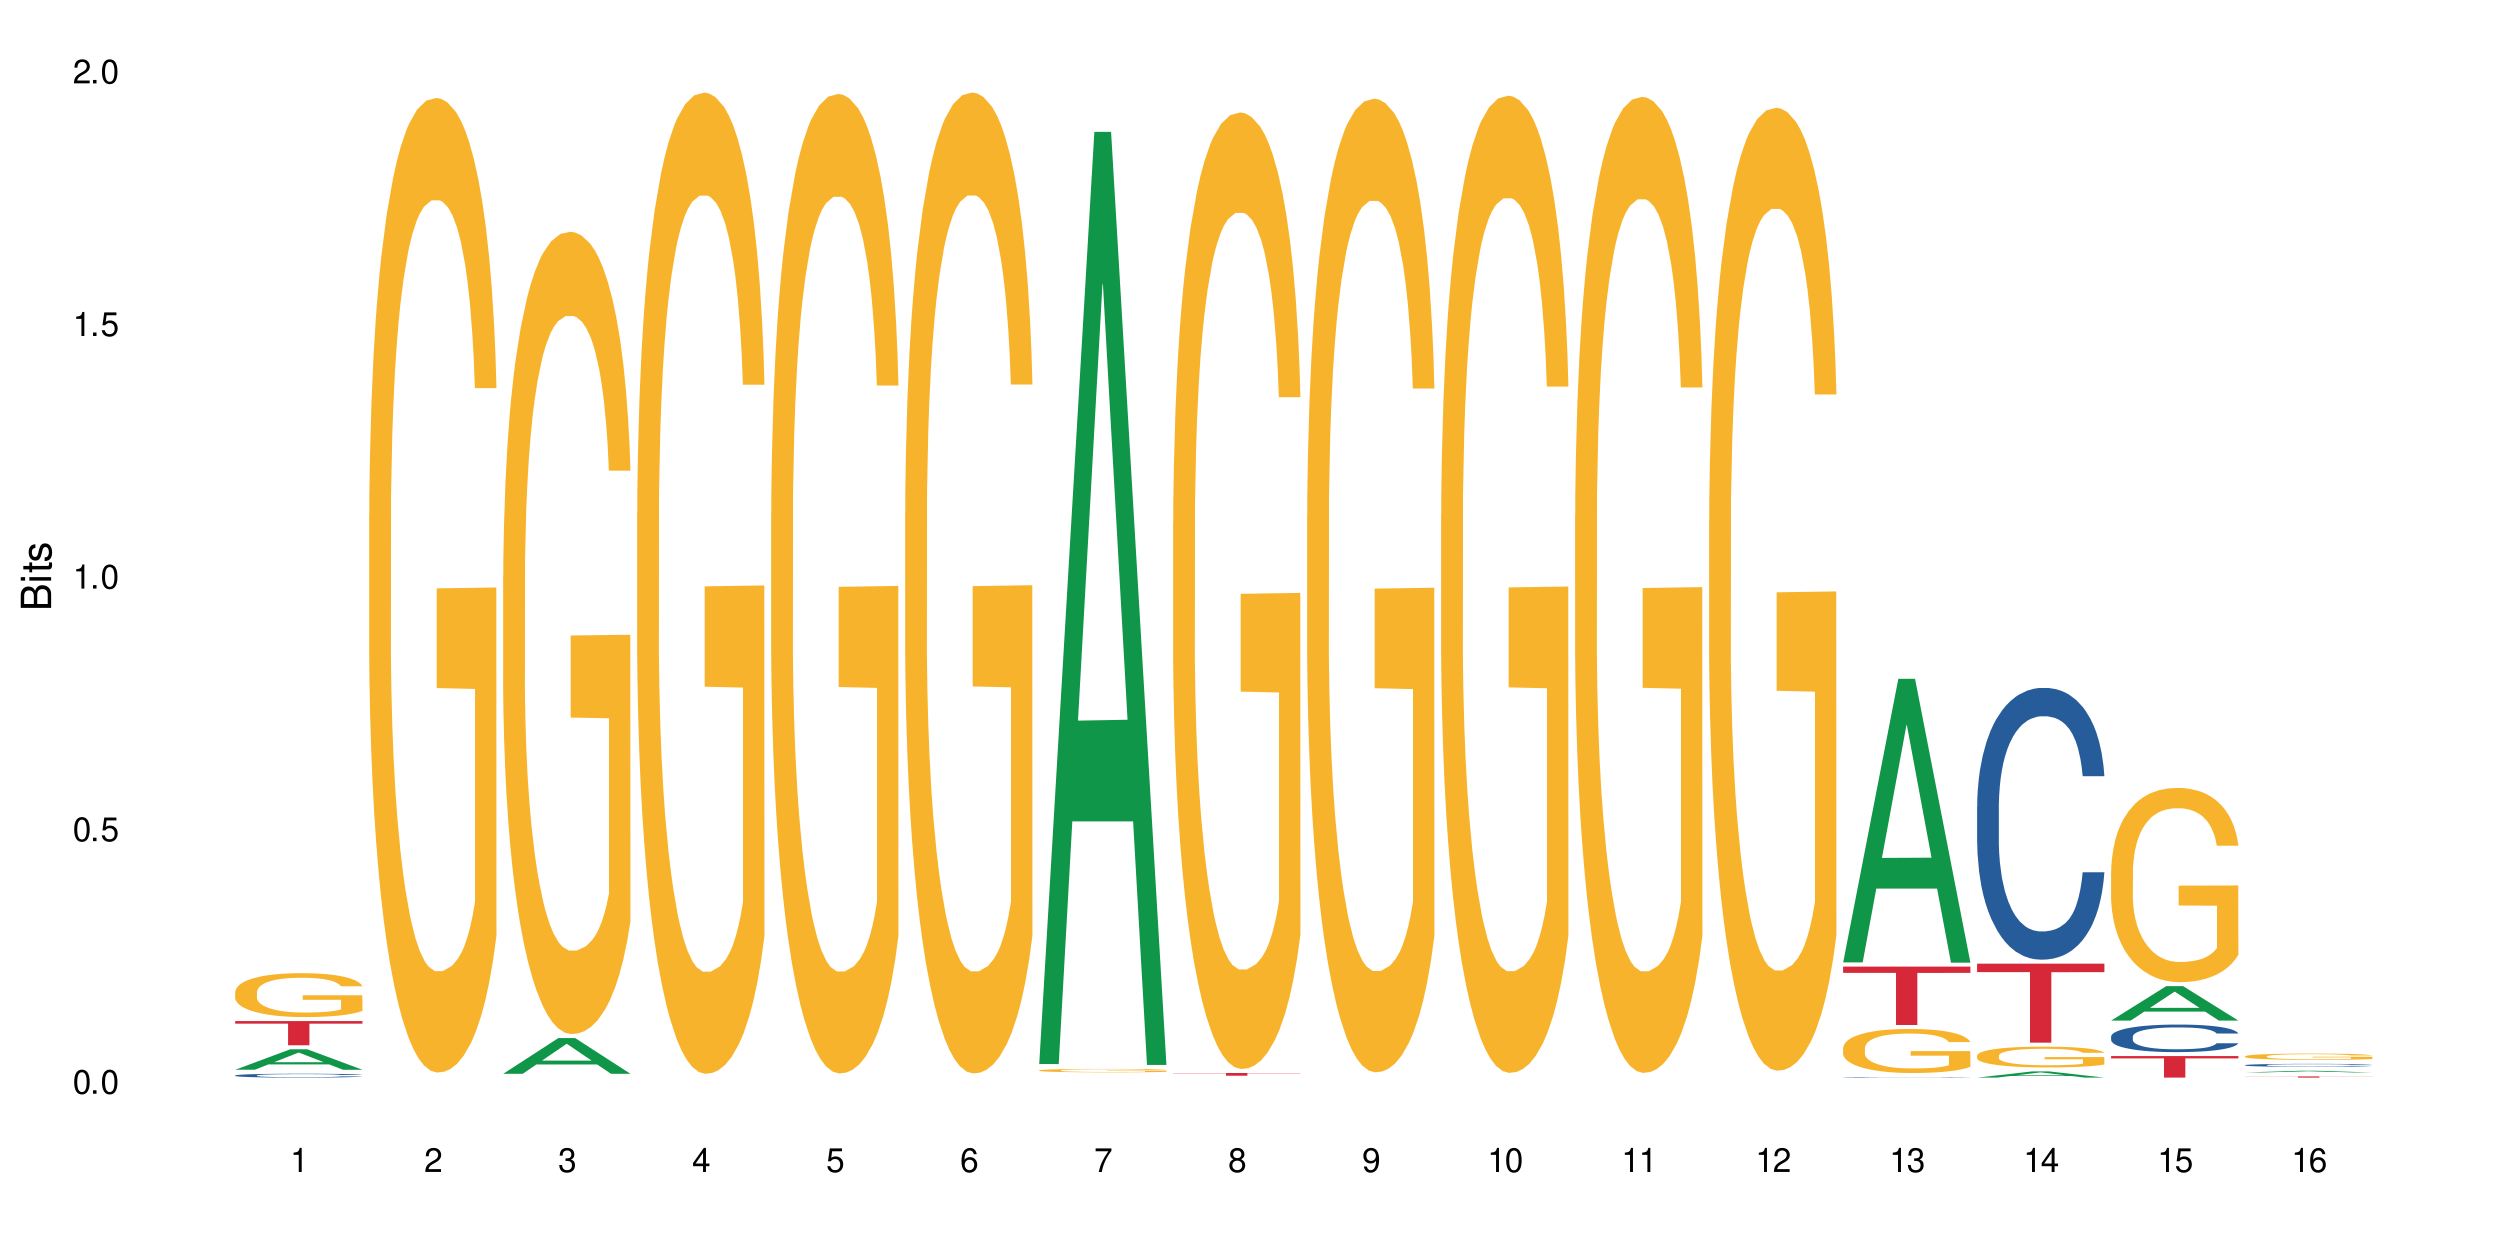 <?xml version="1.0" encoding="UTF-8"?>
<svg xmlns="http://www.w3.org/2000/svg" xmlns:xlink="http://www.w3.org/1999/xlink" width="720" height="360" viewBox="0 0 720 360">
<defs>
<g>
<g id="glyph-0-0">
</g>
<g id="glyph-0-1">
<path d="M 2.641 -6.938 C 2 -6.938 1.422 -6.656 1.078 -6.172 C 0.641 -5.562 0.406 -4.641 0.406 -3.359 C 0.406 -1.016 1.188 0.219 2.641 0.219 C 4.078 0.219 4.859 -1.016 4.859 -3.297 C 4.859 -4.641 4.656 -5.547 4.203 -6.172 C 3.844 -6.656 3.281 -6.938 2.641 -6.938 Z M 2.641 -6.188 C 3.547 -6.188 4 -5.25 4 -3.375 C 4 -1.406 3.562 -0.484 2.625 -0.484 C 1.734 -0.484 1.281 -1.438 1.281 -3.344 C 1.281 -5.25 1.734 -6.188 2.641 -6.188 Z M 2.641 -6.188 "/>
</g>
<g id="glyph-0-2">
<path d="M 1.828 -1 L 0.828 -1 L 0.828 0 L 1.828 0 Z M 1.828 -1 "/>
</g>
<g id="glyph-0-3">
<path d="M 4.562 -6.797 L 1.062 -6.797 L 0.547 -3.094 L 1.328 -3.094 C 1.719 -3.562 2.047 -3.734 2.578 -3.734 C 3.484 -3.734 4.062 -3.109 4.062 -2.094 C 4.062 -1.125 3.484 -0.531 2.578 -0.531 C 1.828 -0.531 1.375 -0.906 1.188 -1.672 L 0.328 -1.672 C 0.453 -1.109 0.547 -0.844 0.75 -0.594 C 1.125 -0.078 1.828 0.219 2.594 0.219 C 3.969 0.219 4.922 -0.781 4.922 -2.219 C 4.922 -3.562 4.031 -4.484 2.719 -4.484 C 2.25 -4.484 1.859 -4.359 1.469 -4.062 L 1.734 -5.969 L 4.562 -5.969 Z M 4.562 -6.797 "/>
</g>
<g id="glyph-0-4">
<path d="M 2.484 -4.938 L 2.484 0 L 3.328 0 L 3.328 -6.938 L 2.766 -6.938 C 2.469 -5.875 2.281 -5.734 0.984 -5.562 L 0.984 -4.938 Z M 2.484 -4.938 "/>
</g>
<g id="glyph-0-5">
<path d="M 4.859 -0.828 L 1.281 -0.828 C 1.359 -1.406 1.672 -1.781 2.5 -2.281 L 3.469 -2.828 C 4.406 -3.344 4.906 -4.062 4.906 -4.906 C 4.906 -5.484 4.672 -6.031 4.266 -6.406 C 3.859 -6.766 3.375 -6.938 2.719 -6.938 C 1.859 -6.938 1.219 -6.625 0.844 -6.031 C 0.609 -5.672 0.5 -5.234 0.484 -4.531 L 1.328 -4.531 C 1.359 -5.016 1.406 -5.281 1.531 -5.516 C 1.75 -5.938 2.188 -6.203 2.703 -6.203 C 3.469 -6.203 4.031 -5.641 4.031 -4.891 C 4.031 -4.344 3.719 -3.859 3.125 -3.516 L 2.234 -3 C 0.812 -2.172 0.406 -1.531 0.328 -0.016 L 4.859 -0.016 Z M 4.859 -0.828 "/>
</g>
<g id="glyph-0-6">
<path d="M 2.125 -3.188 L 2.578 -3.188 C 3.5 -3.188 3.984 -2.766 3.984 -1.922 C 3.984 -1.062 3.469 -0.531 2.594 -0.531 C 1.656 -0.531 1.203 -1 1.156 -2.016 L 0.312 -2.016 C 0.344 -1.453 0.438 -1.094 0.609 -0.781 C 0.953 -0.109 1.625 0.219 2.547 0.219 C 3.953 0.219 4.859 -0.625 4.859 -1.938 C 4.859 -2.828 4.516 -3.297 3.703 -3.594 C 4.344 -3.844 4.656 -4.328 4.656 -5.031 C 4.656 -6.219 3.875 -6.938 2.578 -6.938 C 1.203 -6.938 0.484 -6.172 0.453 -4.703 L 1.297 -4.703 C 1.312 -5.125 1.344 -5.359 1.453 -5.578 C 1.641 -5.969 2.062 -6.203 2.594 -6.203 C 3.344 -6.203 3.797 -5.75 3.797 -5 C 3.797 -4.516 3.609 -4.219 3.25 -4.047 C 3.016 -3.953 2.703 -3.922 2.125 -3.906 Z M 2.125 -3.188 "/>
</g>
<g id="glyph-0-7">
<path d="M 3.141 -1.672 L 3.141 0 L 3.984 0 L 3.984 -1.672 L 4.984 -1.672 L 4.984 -2.438 L 3.984 -2.438 L 3.984 -6.938 L 3.359 -6.938 L 0.266 -2.578 L 0.266 -1.672 Z M 3.141 -2.438 L 1 -2.438 L 3.141 -5.5 Z M 3.141 -2.438 "/>
</g>
<g id="glyph-0-8">
<path d="M 4.781 -5.125 C 4.609 -6.266 3.891 -6.938 2.844 -6.938 C 2.094 -6.938 1.422 -6.578 1.031 -5.953 C 0.594 -5.266 0.406 -4.422 0.406 -3.172 C 0.406 -2 0.578 -1.25 0.984 -0.641 C 1.359 -0.078 1.953 0.219 2.703 0.219 C 3.984 0.219 4.922 -0.75 4.922 -2.094 C 4.922 -3.375 4.062 -4.281 2.844 -4.281 C 2.172 -4.281 1.641 -4.031 1.281 -3.516 C 1.281 -5.234 1.828 -6.188 2.797 -6.188 C 3.391 -6.188 3.797 -5.797 3.938 -5.125 Z M 2.734 -3.531 C 3.547 -3.531 4.062 -2.953 4.062 -2.031 C 4.062 -1.156 3.484 -0.531 2.703 -0.531 C 1.922 -0.531 1.328 -1.188 1.328 -2.078 C 1.328 -2.938 1.906 -3.531 2.734 -3.531 Z M 2.734 -3.531 "/>
</g>
<g id="glyph-0-9">
<path d="M 4.984 -6.797 L 0.438 -6.797 L 0.438 -5.969 L 4.109 -5.969 C 2.5 -3.656 1.828 -2.234 1.328 0 L 2.219 0 C 2.594 -2.172 3.453 -4.047 4.984 -6.094 Z M 4.984 -6.797 "/>
</g>
<g id="glyph-0-10">
<path d="M 3.75 -3.656 C 4.469 -4.094 4.688 -4.438 4.688 -5.078 C 4.688 -6.172 3.844 -6.938 2.641 -6.938 C 1.438 -6.938 0.594 -6.172 0.594 -5.094 C 0.594 -4.438 0.812 -4.094 1.516 -3.656 C 0.734 -3.266 0.359 -2.703 0.359 -1.922 C 0.359 -0.656 1.281 0.219 2.641 0.219 C 3.984 0.219 4.922 -0.656 4.922 -1.922 C 4.922 -2.703 4.531 -3.266 3.75 -3.656 Z M 2.641 -6.188 C 3.359 -6.188 3.812 -5.75 3.812 -5.062 C 3.812 -4.406 3.344 -3.984 2.641 -3.984 C 1.922 -3.984 1.453 -4.406 1.453 -5.078 C 1.453 -5.75 1.922 -6.188 2.641 -6.188 Z M 2.641 -3.266 C 3.484 -3.266 4.062 -2.719 4.062 -1.906 C 4.062 -1.078 3.484 -0.531 2.625 -0.531 C 1.797 -0.531 1.219 -1.094 1.219 -1.906 C 1.219 -2.719 1.781 -3.266 2.641 -3.266 Z M 2.641 -3.266 "/>
</g>
<g id="glyph-0-11">
<path d="M 0.516 -1.578 C 0.672 -0.453 1.406 0.219 2.438 0.219 C 3.188 0.219 3.859 -0.141 4.266 -0.766 C 4.688 -1.453 4.891 -2.297 4.891 -3.547 C 4.891 -4.719 4.703 -5.453 4.312 -6.078 C 3.938 -6.641 3.344 -6.938 2.594 -6.938 C 1.297 -6.938 0.359 -5.969 0.359 -4.625 C 0.359 -3.344 1.234 -2.453 2.453 -2.453 C 3.094 -2.453 3.578 -2.672 4.016 -3.203 C 4 -1.484 3.469 -0.531 2.5 -0.531 C 1.906 -0.531 1.484 -0.906 1.359 -1.578 Z M 2.578 -6.203 C 3.375 -6.203 3.969 -5.531 3.969 -4.641 C 3.969 -3.797 3.391 -3.188 2.547 -3.188 C 1.734 -3.188 1.234 -3.766 1.234 -4.688 C 1.234 -5.562 1.797 -6.203 2.578 -6.203 Z M 2.578 -6.203 "/>
</g>
<g id="glyph-1-0">
</g>
<g id="glyph-1-1">
<path d="M 0 -0.953 L 0 -4.891 C 0 -5.719 -0.234 -6.344 -0.734 -6.797 C -1.188 -7.234 -1.812 -7.469 -2.5 -7.469 C -3.547 -7.469 -4.188 -7 -4.625 -5.875 C -4.984 -6.688 -5.625 -7.094 -6.531 -7.094 C -7.172 -7.094 -7.734 -6.859 -8.141 -6.391 C -8.562 -5.922 -8.75 -5.344 -8.75 -4.5 L -8.75 -0.953 Z M -4.984 -2.062 L -7.766 -2.062 L -7.766 -4.219 C -7.766 -4.844 -7.688 -5.203 -7.453 -5.5 C -7.219 -5.812 -6.859 -5.969 -6.375 -5.969 C -5.891 -5.969 -5.531 -5.812 -5.297 -5.5 C -5.062 -5.203 -4.984 -4.844 -4.984 -4.219 Z M -0.984 -2.062 L -4 -2.062 L -4 -4.781 C -4 -5.766 -3.438 -6.359 -2.484 -6.359 C -1.547 -6.359 -0.984 -5.766 -0.984 -4.781 Z M -0.984 -2.062 "/>
</g>
<g id="glyph-1-2">
<path d="M -6.281 -1.797 L -6.281 -0.797 L 0 -0.797 L 0 -1.797 Z M -8.75 -1.797 L -8.75 -0.797 L -7.484 -0.797 L -7.484 -1.797 Z M -8.75 -1.797 "/>
</g>
<g id="glyph-1-3">
<path d="M -6.281 -3.047 L -6.281 -2.016 L -8.016 -2.016 L -8.016 -1.016 L -6.281 -1.016 L -6.281 -0.172 L -5.469 -0.172 L -5.469 -1.016 L -0.719 -1.016 C -0.078 -1.016 0.281 -1.453 0.281 -2.234 C 0.281 -2.5 0.25 -2.719 0.188 -3.047 L -0.641 -3.047 C -0.609 -2.906 -0.594 -2.766 -0.594 -2.562 C -0.594 -2.141 -0.719 -2.016 -1.156 -2.016 L -5.469 -2.016 L -5.469 -3.047 Z M -6.281 -3.047 "/>
</g>
<g id="glyph-1-4">
<path d="M -4.531 -5.25 C -5.766 -5.25 -6.469 -4.422 -6.469 -2.969 C -6.469 -1.516 -5.719 -0.562 -4.547 -0.562 C -3.562 -0.562 -3.094 -1.062 -2.734 -2.562 L -2.516 -3.484 C -2.344 -4.188 -2.094 -4.469 -1.641 -4.469 C -1.047 -4.469 -0.641 -3.875 -0.641 -3 C -0.641 -2.453 -0.797 -2 -1.062 -1.75 C -1.25 -1.594 -1.422 -1.531 -1.875 -1.469 L -1.875 -0.406 C -0.422 -0.453 0.281 -1.266 0.281 -2.922 C 0.281 -4.5 -0.5 -5.516 -1.719 -5.516 C -2.656 -5.516 -3.172 -4.984 -3.469 -3.734 L -3.703 -2.766 C -3.891 -1.953 -4.156 -1.609 -4.594 -1.609 C -5.188 -1.609 -5.547 -2.125 -5.547 -2.938 C -5.547 -3.75 -5.203 -4.172 -4.531 -4.203 Z M -4.531 -5.25 "/>
</g>
</g>
</defs>
<rect x="-72" y="-36" width="864" height="432" fill="rgb(100%, 100%, 100%)" fill-opacity="1"/>
<path fill-rule="nonzero" fill="rgb(6.275%, 58.824%, 28.235%)" fill-opacity="1" d="M 67.73 308.09 L 67.77 308.082 L 83.633 302.18 L 88.449 302.18 L 104.391 308.094 L 98.789 308.094 L 94.797 306.551 L 77.289 306.551 L 73.371 308.09 L 67.73 308.09 L 78.973 305.914 L 93.191 305.906 L 86.102 303.148 L 86.023 303.141 L 85.945 303.16 L 78.934 305.906 L 78.973 305.914 Z M 67.73 308.09 "/>
<path fill-rule="nonzero" fill="rgb(14.51%, 36.078%, 60%)" fill-opacity="1" d="M 67.73 309.723 L 67.777 309.723 L 67.777 309.695 L 67.91 309.656 L 68.223 309.609 L 68.535 309.574 L 69.34 309.516 L 70.457 309.457 L 71.621 309.41 L 72.469 309.383 L 73.23 309.363 L 74.973 309.324 L 76.09 309.305 L 77.297 309.289 L 78.773 309.27 L 79.848 309.262 L 82.262 309.246 L 84.051 309.238 L 85.434 309.234 L 88.43 309.234 L 90.219 309.238 L 91.516 309.242 L 92.945 309.25 L 94.152 309.262 L 96.254 309.285 L 98.133 309.312 L 98.98 309.328 L 100.324 309.359 L 101.352 309.391 L 102.066 309.418 L 102.871 309.457 L 103.586 309.504 L 104.125 309.555 L 104.391 309.598 L 98.133 309.598 L 97.82 309.559 L 97.461 309.527 L 96.793 309.484 L 96.121 309.453 L 95.184 309.426 L 94.332 309.406 L 93.172 309.387 L 92.141 309.371 L 91.07 309.363 L 90.039 309.359 L 88.074 309.352 L 84.945 309.352 L 83.199 309.363 L 82.262 309.367 L 80.918 309.383 L 79.98 309.398 L 78.863 309.418 L 78.102 309.434 L 77.164 309.461 L 76.492 309.484 L 75.734 309.52 L 75.285 309.543 L 74.883 309.574 L 74.527 309.605 L 74.258 309.645 L 74.078 309.68 L 73.988 309.719 L 73.988 309.875 L 74.078 309.914 L 74.305 309.957 L 74.883 310.02 L 75.734 310.074 L 76.719 310.117 L 77.656 310.148 L 78.191 310.16 L 78.906 310.18 L 80.027 310.199 L 81.637 310.219 L 82.574 310.227 L 84.004 310.234 L 85.48 310.238 L 87.449 310.238 L 89.191 310.234 L 90.352 310.23 L 91.559 310.223 L 93.215 310.203 L 94.242 310.188 L 95.137 310.168 L 95.809 310.148 L 96.254 310.133 L 96.926 310.102 L 97.461 310.066 L 97.863 310.031 L 98.133 309.996 L 104.391 309.996 L 104.125 310.035 L 103.723 310.078 L 103.32 310.105 L 102.691 310.141 L 101.977 310.176 L 100.949 310.211 L 100.102 310.234 L 98.98 310.258 L 97.953 310.277 L 96.836 310.297 L 95.184 310.316 L 94.109 310.328 L 92.945 310.336 L 91.559 310.344 L 89.816 310.352 L 87.938 310.355 L 84.316 310.355 L 82.934 310.352 L 81.098 310.34 L 78.82 310.324 L 77.164 310.305 L 75.867 310.285 L 74.75 310.262 L 73.5 310.234 L 71.891 310.191 L 70.906 310.156 L 70.234 310.129 L 69.473 310.086 L 68.938 310.051 L 68.312 309.992 L 67.863 309.922 L 67.73 309.863 Z M 67.73 309.723 "/>
<path fill-rule="nonzero" fill="rgb(96.863%, 70.196%, 16.863%)" fill-opacity="1" d="M 67.73 285.695 L 67.777 285.684 L 67.777 285.453 L 67.953 284.934 L 68.402 284.219 L 68.984 283.629 L 69.609 283.168 L 70.012 282.926 L 70.684 282.582 L 71.262 282.328 L 72.738 281.809 L 74.617 281.324 L 75.645 281.113 L 76.809 280.918 L 78.461 280.699 L 79.223 280.617 L 81.547 280.434 L 84.184 280.316 L 87.09 280.285 L 88.43 280.297 L 90.266 280.34 L 92.77 280.469 L 94.199 280.582 L 95.316 280.699 L 96.477 280.848 L 97.91 281.078 L 99.25 281.355 L 100.324 281.633 L 101.395 281.98 L 102.289 282.348 L 103.051 282.754 L 103.723 283.238 L 104.125 283.641 L 104.391 284.047 L 98.176 284.047 L 97.82 283.641 L 97.418 283.332 L 96.746 282.949 L 96.074 282.672 L 95.406 282.453 L 94.152 282.152 L 93.082 281.969 L 91.738 281.809 L 90.441 281.703 L 88.969 281.633 L 88.074 281.609 L 85.703 281.609 L 83.559 281.691 L 82.305 281.785 L 81.41 281.875 L 80.16 282.051 L 79.398 282.188 L 78.953 282.281 L 77.613 282.637 L 76.719 282.961 L 76.227 283.18 L 75.602 283.527 L 75.152 283.84 L 74.66 284.301 L 74.391 284.645 L 74.035 285.43 L 73.988 287.508 L 74.125 287.945 L 74.391 288.418 L 74.75 288.836 L 75.285 289.273 L 75.824 289.609 L 76.762 290.059 L 77.566 290.359 L 78.191 290.555 L 79.398 290.867 L 79.891 290.969 L 81.055 291.18 L 82.262 291.34 L 83.738 291.477 L 84.855 291.547 L 86.641 291.605 L 88.922 291.605 L 91.605 291.535 L 93.305 291.441 L 94.465 291.352 L 95.227 291.27 L 96.164 291.145 L 96.836 291.027 L 97.461 290.902 L 98.223 290.703 L 98.223 287.945 L 87.18 287.934 L 87.18 286.641 L 104.348 286.633 L 104.391 291.145 L 103.453 291.453 L 102.289 291.754 L 101.172 291.984 L 100.012 292.184 L 98.355 292.402 L 97.016 292.539 L 94.957 292.703 L 93.082 292.805 L 91.113 292.875 L 89.371 292.91 L 87.312 292.922 L 85.48 292.898 L 83.512 292.828 L 81.949 292.734 L 80.516 292.621 L 79.086 292.469 L 77.297 292.227 L 76.137 292.031 L 74.93 291.789 L 73.723 291.5 L 72.648 291.188 L 71.934 290.945 L 71.219 290.672 L 70.457 290.324 L 69.742 289.93 L 69.207 289.574 L 68.715 289.168 L 68.355 288.789 L 68 288.27 L 67.82 287.855 L 67.73 287.496 Z M 67.73 285.695 "/>
<path fill-rule="nonzero" fill="rgb(83.922%, 15.686%, 22.353%)" fill-opacity="1" d="M 67.73 294.059 L 104.391 294.059 L 104.391 294.809 L 89.113 294.812 L 89.113 301.043 L 82.965 301.043 L 82.965 294.82 L 82.875 294.809 L 67.73 294.809 Z M 67.73 294.059 "/>
<path fill-rule="nonzero" fill="rgb(96.863%, 70.196%, 16.863%)" fill-opacity="1" d="M 106.32 148.434 L 106.367 148.176 L 106.367 143.047 L 106.543 131.512 L 106.992 115.621 L 107.574 102.547 L 108.199 92.293 L 108.602 86.91 L 109.273 79.219 L 109.852 73.578 L 111.328 62.043 L 113.207 51.277 L 114.234 46.664 L 115.398 42.305 L 117.051 37.434 L 117.812 35.641 L 120.137 31.539 L 122.773 28.977 L 125.68 28.207 L 127.02 28.465 L 128.855 29.488 L 131.359 32.309 L 132.789 34.871 L 133.906 37.434 L 135.07 40.766 L 136.5 45.895 L 137.84 52.047 L 138.914 58.199 L 139.988 65.891 L 140.879 74.094 L 141.641 83.062 L 142.312 93.832 L 142.715 102.801 L 142.98 111.773 L 136.77 111.773 L 136.41 102.801 L 136.008 95.883 L 135.336 87.422 L 134.668 81.27 L 133.996 76.398 L 132.742 69.734 L 131.672 65.633 L 130.328 62.043 L 129.031 59.738 L 127.559 58.199 L 126.664 57.688 L 124.293 57.688 L 122.148 59.48 L 120.895 61.531 L 120.004 63.582 L 118.75 67.426 L 117.988 70.504 L 117.543 72.555 L 116.203 80.5 L 115.309 87.68 L 114.816 92.551 L 114.191 100.238 L 113.742 107.16 L 113.25 117.414 L 112.984 125.105 L 112.625 142.535 L 112.582 188.68 L 112.715 198.418 L 112.984 208.93 L 113.34 218.156 L 113.879 227.898 L 114.414 235.332 L 115.352 245.328 L 116.156 251.996 L 116.781 256.352 L 117.988 263.273 L 118.48 265.582 L 119.645 270.195 L 120.852 273.785 L 122.328 276.859 L 123.445 278.398 L 125.234 279.68 L 127.512 279.68 L 130.195 278.141 L 131.895 276.09 L 133.059 274.039 L 133.816 272.246 L 134.754 269.426 L 135.426 266.863 L 136.051 264.043 L 136.812 259.684 L 136.812 198.418 L 125.77 198.164 L 125.77 169.453 L 142.938 169.195 L 142.98 269.426 L 142.043 276.348 L 140.879 283.012 L 139.762 288.141 L 138.602 292.496 L 136.945 297.367 L 135.605 300.445 L 133.547 304.031 L 131.672 306.34 L 129.703 307.879 L 127.961 308.648 L 125.902 308.902 L 124.07 308.391 L 122.102 306.852 L 120.539 304.801 L 119.109 302.238 L 117.676 298.906 L 115.891 293.523 L 114.727 289.164 L 113.52 283.781 L 112.312 277.371 L 111.238 270.453 L 110.523 265.066 L 109.809 258.918 L 109.047 251.227 L 108.332 242.512 L 107.797 234.562 L 107.305 225.59 L 106.945 217.133 L 106.59 205.598 L 106.41 196.367 L 106.32 188.422 Z M 106.32 148.434 "/>
<path fill-rule="nonzero" fill="rgb(6.275%, 58.824%, 28.235%)" fill-opacity="1" d="M 144.91 309.25 L 144.949 309.242 L 160.812 298.957 L 165.633 298.957 L 181.574 309.262 L 175.973 309.262 L 171.977 306.57 L 154.469 306.57 L 150.551 309.25 L 144.91 309.25 L 156.152 305.457 L 170.371 305.449 L 163.281 300.641 L 163.203 300.633 L 163.125 300.66 L 156.113 305.449 L 156.152 305.457 Z M 144.91 309.25 "/>
<path fill-rule="nonzero" fill="rgb(96.863%, 70.196%, 16.863%)" fill-opacity="1" d="M 144.91 165.719 L 144.957 165.508 L 144.957 161.289 L 145.137 151.793 L 145.582 138.711 L 146.164 127.949 L 146.789 119.508 L 147.191 115.074 L 147.863 108.746 L 148.445 104.102 L 149.918 94.605 L 151.797 85.742 L 152.824 81.945 L 153.988 78.359 L 155.641 74.348 L 156.402 72.871 L 158.727 69.496 L 161.363 67.383 L 164.27 66.75 L 165.613 66.961 L 167.445 67.809 L 169.949 70.129 L 171.379 72.238 L 172.496 74.348 L 173.66 77.09 L 175.09 81.312 L 176.43 86.375 L 177.504 91.441 L 178.578 97.773 L 179.473 104.523 L 180.23 111.91 L 180.902 120.773 L 181.305 128.16 L 181.574 135.543 L 175.359 135.543 L 175 128.16 L 174.598 122.461 L 173.926 115.496 L 173.258 110.434 L 172.586 106.422 L 171.336 100.938 L 170.262 97.562 L 168.922 94.605 L 167.625 92.707 L 166.148 91.441 L 165.254 91.02 L 162.883 91.02 L 160.738 92.496 L 159.488 94.184 L 158.594 95.871 L 157.34 99.039 L 156.582 101.57 L 156.133 103.258 L 154.793 109.801 L 153.898 115.707 L 153.406 119.719 L 152.781 126.047 L 152.332 131.746 L 151.84 140.188 L 151.574 146.516 L 151.215 160.867 L 151.172 198.852 L 151.305 206.867 L 151.574 215.52 L 151.93 223.117 L 152.469 231.137 L 153.004 237.258 L 153.941 245.484 L 154.746 250.973 L 155.375 254.559 L 156.582 260.258 L 157.07 262.156 L 158.234 265.953 L 159.441 268.91 L 160.918 271.441 L 162.035 272.707 L 163.824 273.762 L 166.102 273.762 L 168.785 272.496 L 170.484 270.809 L 171.648 269.121 L 172.406 267.645 L 173.348 265.32 L 174.016 263.211 L 174.645 260.891 L 175.402 257.305 L 175.402 206.867 L 164.359 206.656 L 164.359 183.023 L 181.527 182.812 L 181.574 265.32 L 180.633 271.02 L 179.473 276.504 L 178.352 280.727 L 177.191 284.312 L 175.535 288.324 L 174.195 290.855 L 172.141 293.809 L 170.262 295.707 L 168.293 296.977 L 166.551 297.609 L 164.492 297.82 L 162.66 297.398 L 160.695 296.129 L 159.129 294.441 L 157.699 292.332 L 156.266 289.59 L 154.48 285.156 L 153.316 281.57 L 152.109 277.141 L 150.902 271.863 L 149.828 266.164 L 149.113 261.734 L 148.398 256.668 L 147.641 250.34 L 146.922 243.164 L 146.387 236.621 L 145.895 229.238 L 145.539 222.273 L 145.18 212.777 L 145 205.18 L 144.91 198.641 Z M 144.91 165.719 "/>
<path fill-rule="nonzero" fill="rgb(96.863%, 70.196%, 16.863%)" fill-opacity="1" d="M 183.5 147.703 L 183.547 147.445 L 183.547 142.285 L 183.727 130.672 L 184.172 114.672 L 184.754 101.508 L 185.379 91.184 L 185.781 85.766 L 186.453 78.023 L 187.035 72.348 L 188.508 60.734 L 190.387 49.895 L 191.414 45.25 L 192.578 40.859 L 194.23 35.957 L 194.992 34.152 L 197.316 30.023 L 199.953 27.441 L 202.859 26.668 L 204.203 26.926 L 206.035 27.957 L 208.539 30.797 L 209.969 33.375 L 211.086 35.957 L 212.25 39.312 L 213.68 44.473 L 215.02 50.668 L 216.094 56.863 L 217.168 64.605 L 218.062 72.863 L 218.82 81.895 L 219.492 92.734 L 219.895 101.766 L 220.164 110.801 L 213.949 110.801 L 213.59 101.766 L 213.188 94.797 L 212.52 86.281 L 211.848 80.09 L 211.176 75.184 L 209.926 68.477 L 208.852 64.344 L 207.512 60.734 L 206.215 58.41 L 204.738 56.863 L 203.844 56.344 L 201.477 56.344 L 199.328 58.152 L 198.078 60.215 L 197.184 62.281 L 195.93 66.152 L 195.172 69.25 L 194.723 71.312 L 193.383 79.312 L 192.488 86.539 L 191.996 91.445 L 191.371 99.188 L 190.922 106.152 L 190.434 116.477 L 190.164 124.219 L 189.805 141.77 L 189.762 188.223 L 189.895 198.027 L 190.164 208.609 L 190.52 217.898 L 191.059 227.707 L 191.594 235.191 L 192.531 245.254 L 193.336 251.965 L 193.965 256.352 L 195.172 263.32 L 195.664 265.645 L 196.824 270.289 L 198.031 273.902 L 199.508 277 L 200.625 278.547 L 202.414 279.836 L 204.695 279.836 L 207.375 278.289 L 209.074 276.227 L 210.238 274.16 L 210.996 272.355 L 211.938 269.516 L 212.605 266.934 L 213.234 264.094 L 213.992 259.707 L 213.992 198.027 L 202.949 197.77 L 202.949 168.867 L 220.117 168.609 L 220.164 269.516 L 219.223 276.484 L 218.062 283.191 L 216.945 288.355 L 215.781 292.742 L 214.129 297.645 L 212.785 300.742 L 210.73 304.355 L 208.852 306.676 L 206.883 308.227 L 205.141 309 L 203.086 309.258 L 201.25 308.742 L 199.285 307.195 L 197.719 305.129 L 196.289 302.547 L 194.859 299.191 L 193.07 293.773 L 191.906 289.387 L 190.699 283.969 L 189.492 277.516 L 188.418 270.547 L 187.703 265.129 L 186.988 258.934 L 186.23 251.191 L 185.516 242.418 L 184.977 234.418 L 184.484 225.383 L 184.129 216.867 L 183.77 205.254 L 183.59 195.965 L 183.5 187.965 Z M 183.5 147.703 "/>
<path fill-rule="nonzero" fill="rgb(96.863%, 70.196%, 16.863%)" fill-opacity="1" d="M 222.094 147.879 L 222.137 147.621 L 222.137 142.469 L 222.316 130.875 L 222.762 114.902 L 223.344 101.762 L 223.969 91.457 L 224.371 86.047 L 225.043 78.316 L 225.625 72.648 L 227.098 61.055 L 228.977 50.234 L 230.004 45.598 L 231.168 41.219 L 232.82 36.324 L 233.582 34.52 L 235.906 30.398 L 238.543 27.82 L 241.449 27.047 L 242.793 27.305 L 244.625 28.336 L 247.129 31.168 L 248.559 33.746 L 249.676 36.324 L 250.84 39.672 L 252.27 44.824 L 253.613 51.008 L 254.684 57.191 L 255.758 64.922 L 256.652 73.164 L 257.41 82.184 L 258.082 93.004 L 258.484 102.02 L 258.754 111.039 L 252.539 111.039 L 252.18 102.02 L 251.777 95.062 L 251.109 86.562 L 250.438 80.379 L 249.766 75.484 L 248.516 68.785 L 247.441 64.664 L 246.102 61.055 L 244.805 58.738 L 243.328 57.191 L 242.434 56.676 L 240.066 56.676 L 237.918 58.48 L 236.668 60.539 L 235.773 62.602 L 234.52 66.465 L 233.762 69.559 L 233.312 71.617 L 231.973 79.605 L 231.078 86.82 L 230.586 91.715 L 229.961 99.445 L 229.516 106.398 L 229.023 116.707 L 228.754 124.434 L 228.395 141.953 L 228.352 188.328 L 228.484 198.117 L 228.754 208.684 L 229.113 217.957 L 229.648 227.746 L 230.184 235.219 L 231.125 245.266 L 231.93 251.965 L 232.555 256.344 L 233.762 263.301 L 234.254 265.621 L 235.414 270.258 L 236.621 273.863 L 238.098 276.957 L 239.215 278.5 L 241.004 279.789 L 243.285 279.789 L 245.965 278.242 L 247.664 276.184 L 248.828 274.121 L 249.586 272.32 L 250.527 269.484 L 251.199 266.906 L 251.824 264.074 L 252.582 259.695 L 252.582 198.117 L 241.539 197.859 L 241.539 169.004 L 258.707 168.746 L 258.754 269.484 L 257.812 276.441 L 256.652 283.141 L 255.535 288.293 L 254.371 292.672 L 252.719 297.566 L 251.375 300.66 L 249.32 304.266 L 247.441 306.586 L 245.477 308.129 L 243.73 308.902 L 241.676 309.16 L 239.84 308.645 L 237.875 307.098 L 236.309 305.039 L 234.879 302.461 L 233.449 299.113 L 231.66 293.703 L 230.496 289.324 L 229.289 283.91 L 228.082 277.473 L 227.012 270.516 L 226.293 265.105 L 225.578 258.922 L 224.82 251.191 L 224.105 242.434 L 223.566 234.445 L 223.074 225.43 L 222.719 216.926 L 222.359 205.332 L 222.184 196.059 L 222.094 188.07 Z M 222.094 147.879 "/>
<path fill-rule="nonzero" fill="rgb(96.863%, 70.196%, 16.863%)" fill-opacity="1" d="M 260.684 147.641 L 260.727 147.383 L 260.727 142.223 L 260.906 130.613 L 261.352 114.617 L 261.934 101.457 L 262.559 91.137 L 262.961 85.719 L 263.633 77.977 L 264.215 72.301 L 265.691 60.691 L 267.566 49.855 L 268.598 45.211 L 269.758 40.824 L 271.414 35.922 L 272.172 34.117 L 274.496 29.988 L 277.137 27.406 L 280.043 26.633 L 281.383 26.891 L 283.215 27.922 L 285.719 30.762 L 287.148 33.344 L 288.27 35.922 L 289.43 39.277 L 290.859 44.438 L 292.203 50.629 L 293.273 56.82 L 294.348 64.562 L 295.242 72.816 L 296.004 81.848 L 296.672 92.684 L 297.074 101.715 L 297.344 110.746 L 291.129 110.746 L 290.77 101.715 L 290.367 94.75 L 289.699 86.234 L 289.027 80.043 L 288.355 75.141 L 287.105 68.434 L 286.031 64.305 L 284.691 60.691 L 283.395 58.371 L 281.918 56.82 L 281.023 56.305 L 278.656 56.305 L 276.508 58.113 L 275.258 60.176 L 274.363 62.238 L 273.113 66.109 L 272.352 69.207 L 271.906 71.27 L 270.562 79.27 L 269.668 86.492 L 269.176 91.395 L 268.551 99.137 L 268.105 106.102 L 267.613 116.422 L 267.344 124.164 L 266.988 141.707 L 266.941 188.152 L 267.074 197.953 L 267.344 208.535 L 267.703 217.82 L 268.238 227.625 L 268.773 235.109 L 269.715 245.172 L 270.52 251.879 L 271.145 256.266 L 272.352 263.234 L 272.844 265.555 L 274.004 270.199 L 275.211 273.812 L 276.688 276.906 L 277.805 278.457 L 279.594 279.746 L 281.875 279.746 L 284.559 278.199 L 286.254 276.133 L 287.418 274.07 L 288.18 272.262 L 289.117 269.426 L 289.789 266.844 L 290.414 264.008 L 291.172 259.621 L 291.172 197.953 L 280.129 197.695 L 280.129 168.801 L 297.297 168.543 L 297.344 269.426 L 296.406 276.391 L 295.242 283.098 L 294.125 288.262 L 292.961 292.645 L 291.309 297.547 L 289.965 300.645 L 287.91 304.258 L 286.031 306.578 L 284.066 308.125 L 282.32 308.902 L 280.266 309.16 L 278.434 308.645 L 276.465 307.094 L 274.898 305.031 L 273.469 302.449 L 272.039 299.098 L 270.25 293.68 L 269.086 289.293 L 267.879 283.875 L 266.672 277.422 L 265.602 270.457 L 264.887 265.039 L 264.168 258.848 L 263.41 251.105 L 262.695 242.332 L 262.156 234.336 L 261.668 225.305 L 261.309 216.789 L 260.949 205.18 L 260.773 195.891 L 260.684 187.891 Z M 260.684 147.641 "/>
<path fill-rule="nonzero" fill="rgb(6.275%, 58.824%, 28.235%)" fill-opacity="1" d="M 299.273 306.453 L 299.312 306.199 L 315.176 37.973 L 319.992 37.973 L 335.934 306.703 L 330.332 306.703 L 326.336 236.555 L 308.828 236.555 L 304.914 306.453 L 299.273 306.453 L 310.516 207.539 L 324.73 207.285 L 317.641 81.879 L 317.562 81.625 L 317.484 82.383 L 310.477 207.285 L 310.516 207.539 Z M 299.273 306.453 "/>
<path fill-rule="nonzero" fill="rgb(96.863%, 70.196%, 16.863%)" fill-opacity="1" d="M 299.273 308.266 L 299.316 308.266 L 299.316 308.246 L 299.496 308.207 L 299.945 308.152 L 300.523 308.105 L 301.152 308.07 L 301.555 308.051 L 302.223 308.023 L 302.805 308.004 L 304.281 307.961 L 306.156 307.926 L 307.188 307.906 L 308.348 307.895 L 310.004 307.875 L 310.762 307.871 L 313.086 307.855 L 315.727 307.844 L 319.973 307.844 L 321.805 307.848 L 324.309 307.859 L 325.738 307.867 L 326.859 307.875 L 328.02 307.887 L 329.449 307.906 L 330.793 307.926 L 331.867 307.949 L 332.938 307.977 L 333.832 308.004 L 334.594 308.035 L 335.262 308.074 L 335.664 308.105 L 335.934 308.137 L 329.719 308.137 L 329.363 308.105 L 328.961 308.082 L 328.289 308.051 L 327.617 308.031 L 326.949 308.012 L 325.695 307.988 L 324.621 307.977 L 323.281 307.961 L 321.984 307.953 L 320.508 307.949 L 319.613 307.945 L 317.246 307.945 L 315.102 307.953 L 313.848 307.961 L 312.953 307.969 L 311.703 307.98 L 310.941 307.992 L 310.496 308 L 309.152 308.027 L 308.258 308.051 L 307.766 308.07 L 307.141 308.098 L 306.695 308.121 L 306.203 308.156 L 305.934 308.184 L 305.578 308.246 L 305.531 308.41 L 305.668 308.441 L 305.934 308.48 L 306.293 308.512 L 306.828 308.547 L 307.363 308.574 L 308.305 308.609 L 309.109 308.633 L 309.734 308.648 L 310.941 308.672 L 311.434 308.68 L 312.598 308.695 L 313.805 308.707 L 315.277 308.719 L 316.395 308.723 L 318.184 308.73 L 320.465 308.73 L 323.148 308.723 L 324.848 308.715 L 326.008 308.711 L 326.77 308.703 L 327.707 308.691 L 328.379 308.684 L 329.004 308.676 L 329.766 308.66 L 329.766 308.441 L 318.723 308.441 L 318.723 308.34 L 335.891 308.34 L 335.934 308.691 L 334.996 308.719 L 333.832 308.742 L 332.715 308.758 L 331.551 308.773 L 329.898 308.793 L 328.559 308.801 L 326.5 308.816 L 324.621 308.824 L 322.656 308.828 L 320.91 308.832 L 317.023 308.832 L 315.055 308.824 L 313.488 308.816 L 312.059 308.809 L 310.629 308.797 L 308.84 308.777 L 307.68 308.762 L 305.266 308.723 L 304.191 308.695 L 302.762 308.656 L 302 308.629 L 301.285 308.598 L 300.75 308.57 L 300.258 308.539 L 299.898 308.508 L 299.543 308.469 L 299.363 308.434 L 299.273 308.406 Z M 299.273 308.266 "/>
<path fill-rule="nonzero" fill="rgb(83.922%, 15.686%, 22.353%)" fill-opacity="1" d="M 299.273 309.973 L 335.934 309.973 L 320.656 309.973 L 320.656 309.977 L 314.508 309.977 L 314.508 309.973 Z M 299.273 309.973 "/>
<path fill-rule="nonzero" fill="rgb(96.863%, 70.196%, 16.863%)" fill-opacity="1" d="M 337.863 150.383 L 337.906 150.133 L 337.906 145.098 L 338.086 133.777 L 338.535 118.18 L 339.113 105.348 L 339.742 95.281 L 340.145 90 L 340.812 82.449 L 341.395 76.914 L 342.871 65.594 L 344.75 55.027 L 345.777 50.496 L 346.938 46.223 L 348.594 41.441 L 349.352 39.68 L 351.68 35.652 L 354.316 33.137 L 357.223 32.383 L 358.562 32.633 L 360.395 33.641 L 362.898 36.41 L 364.332 38.926 L 365.449 41.441 L 366.609 44.711 L 368.043 49.742 L 369.383 55.781 L 370.457 61.82 L 371.527 69.367 L 372.422 77.418 L 373.184 86.227 L 373.852 96.793 L 374.254 105.598 L 374.523 114.402 L 368.309 114.402 L 367.953 105.598 L 367.551 98.805 L 366.879 90.504 L 366.207 84.465 L 365.539 79.684 L 364.285 73.141 L 363.211 69.117 L 361.871 65.594 L 360.574 63.328 L 359.102 61.82 L 358.207 61.316 L 355.836 61.316 L 353.691 63.078 L 352.438 65.09 L 351.543 67.105 L 350.293 70.879 L 349.531 73.898 L 349.086 75.91 L 347.742 83.711 L 346.848 90.754 L 346.359 95.535 L 345.73 103.082 L 345.285 109.875 L 344.793 119.938 L 344.523 127.488 L 344.168 144.598 L 344.121 189.883 L 344.258 199.445 L 344.523 209.762 L 344.883 218.816 L 345.418 228.379 L 345.957 235.676 L 346.895 245.488 L 347.699 252.027 L 348.324 256.305 L 349.531 263.098 L 350.023 265.363 L 351.188 269.891 L 352.395 273.414 L 353.867 276.434 L 354.988 277.945 L 356.773 279.203 L 359.055 279.203 L 361.738 277.691 L 363.438 275.68 L 364.598 273.668 L 365.359 271.906 L 366.297 269.137 L 366.969 266.621 L 367.594 263.855 L 368.355 259.578 L 368.355 199.445 L 357.312 199.191 L 357.312 171.016 L 374.48 170.762 L 374.523 269.137 L 373.586 275.93 L 372.422 282.473 L 371.305 287.504 L 370.145 291.781 L 368.488 296.562 L 367.148 299.582 L 365.09 303.102 L 363.211 305.367 L 361.246 306.879 L 359.504 307.633 L 357.445 307.883 L 355.613 307.379 L 353.645 305.871 L 352.082 303.859 L 350.648 301.344 L 349.219 298.07 L 347.43 292.789 L 346.27 288.512 L 345.062 283.227 L 343.855 276.938 L 342.781 270.145 L 342.066 264.859 L 341.352 258.82 L 340.59 251.273 L 339.875 242.719 L 339.34 234.922 L 338.848 226.113 L 338.488 217.812 L 338.133 206.488 L 337.953 197.434 L 337.863 189.633 Z M 337.863 150.383 "/>
<path fill-rule="nonzero" fill="rgb(83.922%, 15.686%, 22.353%)" fill-opacity="1" d="M 337.863 309.023 L 374.523 309.023 L 374.523 309.105 L 359.246 309.105 L 359.246 309.805 L 353.098 309.805 L 353.098 309.109 L 353.008 309.105 L 337.863 309.105 Z M 337.863 309.023 "/>
<path fill-rule="nonzero" fill="rgb(96.863%, 70.196%, 16.863%)" fill-opacity="1" d="M 376.453 148.523 L 376.5 148.266 L 376.5 143.145 L 376.676 131.621 L 377.125 115.742 L 377.707 102.684 L 378.332 92.441 L 378.734 87.062 L 379.406 79.379 L 379.984 73.746 L 381.461 62.223 L 383.34 51.465 L 384.367 46.855 L 385.531 42.5 L 387.184 37.637 L 387.945 35.844 L 390.27 31.746 L 392.906 29.184 L 395.812 28.418 L 397.152 28.672 L 398.988 29.695 L 401.488 32.516 L 402.922 35.074 L 404.039 37.637 L 405.199 40.965 L 406.633 46.086 L 407.973 52.234 L 409.047 58.379 L 410.117 66.062 L 411.012 74.258 L 411.773 83.219 L 412.445 93.977 L 412.848 102.938 L 413.113 111.902 L 406.898 111.902 L 406.543 102.938 L 406.141 96.023 L 405.469 87.574 L 404.797 81.426 L 404.129 76.562 L 402.875 69.902 L 401.805 65.805 L 400.461 62.223 L 399.164 59.914 L 397.691 58.379 L 396.797 57.867 L 394.426 57.867 L 392.281 59.66 L 391.027 61.707 L 390.133 63.758 L 388.883 67.598 L 388.121 70.672 L 387.676 72.719 L 386.336 80.66 L 385.441 87.828 L 384.949 92.695 L 384.32 100.379 L 383.875 107.293 L 383.383 117.535 L 383.113 125.219 L 382.758 142.633 L 382.711 188.73 L 382.848 198.461 L 383.113 208.961 L 383.473 218.18 L 384.008 227.91 L 384.547 235.34 L 385.484 245.328 L 386.289 251.984 L 386.914 256.34 L 388.121 263.254 L 388.613 265.559 L 389.777 270.168 L 390.984 273.754 L 392.461 276.824 L 393.578 278.363 L 395.363 279.641 L 397.645 279.641 L 400.328 278.105 L 402.027 276.059 L 403.188 274.008 L 403.949 272.215 L 404.887 269.398 L 405.559 266.836 L 406.184 264.02 L 406.945 259.668 L 406.945 198.461 L 395.902 198.207 L 395.902 169.523 L 413.07 169.266 L 413.113 269.398 L 412.176 276.312 L 411.012 282.973 L 409.895 288.094 L 408.734 292.445 L 407.078 297.312 L 405.738 300.387 L 403.68 303.973 L 401.805 306.277 L 399.836 307.812 L 398.094 308.582 L 396.035 308.836 L 394.203 308.324 L 392.234 306.789 L 390.672 304.738 L 389.238 302.18 L 387.809 298.848 L 386.02 293.473 L 384.859 289.117 L 383.652 283.738 L 382.445 277.336 L 381.371 270.422 L 380.656 265.047 L 379.941 258.898 L 379.18 251.215 L 378.465 242.508 L 377.93 234.57 L 377.438 225.605 L 377.078 217.156 L 376.723 205.633 L 376.543 196.414 L 376.453 188.473 Z M 376.453 148.523 "/>
<path fill-rule="nonzero" fill="rgb(96.863%, 70.196%, 16.863%)" fill-opacity="1" d="M 415.043 148.102 L 415.09 147.844 L 415.09 142.703 L 415.266 131.137 L 415.715 115.203 L 416.297 102.094 L 416.922 91.812 L 417.324 86.414 L 417.996 78.703 L 418.574 73.051 L 420.051 61.484 L 421.93 50.688 L 422.957 46.062 L 424.121 41.691 L 425.773 36.809 L 426.535 35.012 L 428.859 30.898 L 431.496 28.328 L 434.402 27.555 L 435.742 27.812 L 437.578 28.84 L 440.082 31.668 L 441.512 34.238 L 442.629 36.809 L 443.793 40.148 L 445.223 45.289 L 446.562 51.461 L 447.637 57.629 L 448.711 65.34 L 449.602 73.562 L 450.363 82.559 L 451.035 93.355 L 451.438 102.352 L 451.703 111.348 L 445.488 111.348 L 445.133 102.352 L 444.73 95.41 L 444.059 86.93 L 443.391 80.762 L 442.719 75.875 L 441.465 69.195 L 440.395 65.082 L 439.051 61.484 L 437.754 59.172 L 436.281 57.629 L 435.387 57.113 L 433.016 57.113 L 430.871 58.914 L 429.617 60.969 L 428.727 63.027 L 427.473 66.879 L 426.711 69.965 L 426.266 72.02 L 424.926 79.988 L 424.031 87.188 L 423.539 92.07 L 422.914 99.781 L 422.465 106.719 L 421.973 117 L 421.707 124.711 L 421.348 142.188 L 421.305 188.453 L 421.438 198.219 L 421.707 208.758 L 422.062 218.012 L 422.598 227.777 L 423.137 235.23 L 424.074 245.254 L 424.879 251.938 L 425.504 256.309 L 426.711 263.246 L 427.203 265.559 L 428.367 270.188 L 429.574 273.785 L 431.051 276.871 L 432.168 278.41 L 433.957 279.695 L 436.234 279.695 L 438.918 278.156 L 440.617 276.098 L 441.781 274.043 L 442.539 272.242 L 443.477 269.414 L 444.148 266.844 L 444.773 264.02 L 445.535 259.648 L 445.535 198.219 L 434.492 197.965 L 434.492 169.176 L 451.66 168.918 L 451.703 269.414 L 450.766 276.355 L 449.602 283.039 L 448.484 288.18 L 447.324 292.547 L 445.668 297.43 L 444.328 300.516 L 442.27 304.113 L 440.395 306.426 L 438.426 307.969 L 436.684 308.742 L 434.625 308.996 L 432.793 308.484 L 430.824 306.941 L 429.262 304.887 L 427.832 302.316 L 426.398 298.973 L 424.613 293.574 L 423.449 289.207 L 422.242 283.809 L 421.035 277.383 L 419.961 270.445 L 419.246 265.047 L 418.531 258.879 L 417.77 251.168 L 417.055 242.43 L 416.52 234.461 L 416.027 225.465 L 415.668 216.984 L 415.312 205.418 L 415.133 196.164 L 415.043 188.195 Z M 415.043 148.102 "/>
<path fill-rule="nonzero" fill="rgb(96.863%, 70.196%, 16.863%)" fill-opacity="1" d="M 453.633 148.293 L 453.68 148.035 L 453.68 142.902 L 453.859 131.348 L 454.305 115.434 L 454.887 102.34 L 455.512 92.07 L 455.914 86.68 L 456.586 78.977 L 457.168 73.328 L 458.641 61.777 L 460.52 50.996 L 461.547 46.375 L 462.711 42.012 L 464.363 37.133 L 465.125 35.336 L 467.449 31.227 L 470.086 28.66 L 472.992 27.891 L 474.336 28.148 L 476.168 29.176 L 478.672 31.996 L 480.102 34.566 L 481.219 37.133 L 482.383 40.469 L 483.812 45.605 L 485.152 51.766 L 486.227 57.926 L 487.301 65.629 L 488.195 73.844 L 488.953 82.828 L 489.625 93.609 L 490.027 102.598 L 490.297 111.582 L 484.082 111.582 L 483.723 102.598 L 483.32 95.664 L 482.648 87.191 L 481.98 81.031 L 481.309 76.152 L 480.059 69.48 L 478.984 65.371 L 477.641 61.777 L 476.348 59.469 L 474.871 57.926 L 473.977 57.414 L 471.605 57.414 L 469.461 59.211 L 468.211 61.266 L 467.316 63.316 L 466.062 67.168 L 465.305 70.25 L 464.855 72.305 L 463.516 80.262 L 462.621 87.449 L 462.129 92.328 L 461.504 100.027 L 461.055 106.961 L 460.562 117.23 L 460.297 124.93 L 459.938 142.387 L 459.895 188.598 L 460.027 198.352 L 460.297 208.879 L 460.652 218.121 L 461.191 227.875 L 461.727 235.32 L 462.664 245.332 L 463.469 252.008 L 464.098 256.371 L 465.305 263.301 L 465.793 265.613 L 466.957 270.234 L 468.164 273.828 L 469.641 276.91 L 470.758 278.449 L 472.547 279.734 L 474.824 279.734 L 477.508 278.191 L 479.207 276.137 L 480.371 274.086 L 481.129 272.289 L 482.07 269.465 L 482.738 266.898 L 483.363 264.074 L 484.125 259.707 L 484.125 198.352 L 473.082 198.094 L 473.082 169.344 L 490.25 169.086 L 490.297 269.465 L 489.355 276.395 L 488.195 283.07 L 487.074 288.203 L 485.914 292.57 L 484.258 297.445 L 482.918 300.527 L 480.863 304.121 L 478.984 306.43 L 477.016 307.973 L 475.273 308.742 L 473.215 309 L 471.383 308.484 L 469.418 306.945 L 467.852 304.891 L 466.422 302.324 L 464.988 298.988 L 463.203 293.594 L 462.039 289.23 L 460.832 283.84 L 459.625 277.422 L 458.551 270.492 L 457.836 265.098 L 457.121 258.938 L 456.363 251.238 L 455.645 242.508 L 455.109 234.551 L 454.617 225.566 L 454.262 217.094 L 453.902 205.539 L 453.723 196.297 L 453.633 188.34 Z M 453.633 148.293 "/>
<path fill-rule="nonzero" fill="rgb(96.863%, 70.196%, 16.863%)" fill-opacity="1" d="M 492.223 149.816 L 492.27 149.566 L 492.27 144.5 L 492.449 133.102 L 492.895 117.402 L 493.477 104.484 L 494.102 94.355 L 494.504 89.035 L 495.176 81.438 L 495.758 75.867 L 497.23 64.469 L 499.109 53.832 L 500.137 49.273 L 501.301 44.969 L 502.953 40.156 L 503.715 38.383 L 506.039 34.332 L 508.676 31.797 L 511.582 31.039 L 512.926 31.293 L 514.758 32.305 L 517.262 35.09 L 518.691 37.625 L 519.809 40.156 L 520.973 43.449 L 522.402 48.512 L 523.742 54.594 L 524.816 60.672 L 525.891 68.27 L 526.785 76.371 L 527.543 85.238 L 528.215 95.875 L 528.617 104.738 L 528.887 113.602 L 522.672 113.602 L 522.312 104.738 L 521.91 97.898 L 521.238 89.543 L 520.57 83.465 L 519.898 78.652 L 518.648 72.066 L 517.574 68.016 L 516.234 64.469 L 514.938 62.191 L 513.461 60.672 L 512.566 60.164 L 510.195 60.164 L 508.051 61.938 L 506.801 63.961 L 505.906 65.988 L 504.652 69.789 L 503.895 72.828 L 503.445 74.852 L 502.105 82.703 L 501.211 89.797 L 500.719 94.605 L 500.094 102.203 L 499.645 109.043 L 499.156 119.172 L 498.887 126.77 L 498.527 143.992 L 498.484 189.582 L 498.617 199.203 L 498.887 209.59 L 499.242 218.707 L 499.781 228.328 L 500.316 235.676 L 501.254 245.551 L 502.059 252.137 L 502.688 256.441 L 503.895 263.281 L 504.387 265.559 L 505.547 270.117 L 506.754 273.664 L 508.23 276.703 L 509.348 278.223 L 511.137 279.488 L 513.418 279.488 L 516.098 277.969 L 517.797 275.941 L 518.961 273.918 L 519.719 272.145 L 520.66 269.359 L 521.328 266.824 L 521.957 264.039 L 522.715 259.734 L 522.715 199.203 L 511.672 198.949 L 511.672 170.586 L 528.84 170.332 L 528.887 269.359 L 527.945 276.195 L 526.785 282.781 L 525.668 287.848 L 524.504 292.152 L 522.852 296.965 L 521.508 300.004 L 519.453 303.547 L 517.574 305.828 L 515.605 307.348 L 513.863 308.105 L 511.809 308.359 L 509.973 307.855 L 508.008 306.336 L 506.441 304.309 L 505.012 301.773 L 503.582 298.484 L 501.793 293.164 L 500.629 288.859 L 499.422 283.539 L 498.215 277.207 L 497.141 270.371 L 496.426 265.051 L 495.711 258.973 L 494.953 251.375 L 494.238 242.766 L 493.699 234.914 L 493.207 226.051 L 492.852 217.691 L 492.492 206.297 L 492.312 197.18 L 492.223 189.328 Z M 492.223 149.816 "/>
<path fill-rule="nonzero" fill="rgb(6.275%, 58.824%, 28.235%)" fill-opacity="1" d="M 530.816 277.172 L 530.855 277.094 L 546.719 195.5 L 551.535 195.5 L 567.477 277.246 L 561.875 277.246 L 557.879 255.91 L 540.371 255.91 L 536.453 277.172 L 530.816 277.172 L 542.055 247.082 L 556.273 247.004 L 549.184 208.855 L 549.105 208.781 L 549.027 209.008 L 542.016 247.004 L 542.055 247.082 Z M 530.816 277.172 "/>
<path fill-rule="nonzero" fill="rgb(14.51%, 36.078%, 60%)" fill-opacity="1" d="M 530.816 310.25 L 530.859 310.25 L 530.859 310.246 L 530.992 310.238 L 531.305 310.23 L 531.621 310.227 L 532.426 310.215 L 533.543 310.207 L 534.703 310.199 L 535.555 310.191 L 536.312 310.191 L 538.059 310.184 L 539.176 310.18 L 540.383 310.176 L 541.859 310.176 L 542.93 310.172 L 545.344 310.168 L 554.602 310.168 L 556.031 310.172 L 557.238 310.172 L 559.34 310.176 L 561.215 310.18 L 562.066 310.184 L 563.406 310.188 L 564.434 310.195 L 565.152 310.199 L 565.957 310.207 L 566.672 310.215 L 567.207 310.223 L 567.477 310.23 L 561.215 310.23 L 560.902 310.223 L 560.547 310.219 L 559.875 310.211 L 559.203 310.207 L 558.266 310.199 L 557.418 310.195 L 556.254 310.195 L 555.227 310.191 L 554.152 310.191 L 553.125 310.188 L 548.027 310.188 L 546.285 310.191 L 544.004 310.191 L 543.066 310.195 L 541.945 310.199 L 541.188 310.203 L 540.25 310.207 L 539.578 310.211 L 538.816 310.215 L 538.371 310.219 L 537.969 310.227 L 537.609 310.23 L 537.344 310.238 L 537.164 310.242 L 537.074 310.25 L 537.074 310.277 L 537.164 310.281 L 537.387 310.289 L 537.969 310.301 L 538.816 310.309 L 539.801 310.316 L 540.738 310.32 L 541.277 310.324 L 541.992 310.328 L 543.109 310.332 L 544.719 310.332 L 545.656 310.336 L 554.645 310.336 L 556.297 310.332 L 557.328 310.328 L 558.223 310.324 L 558.891 310.32 L 559.34 310.32 L 560.008 310.312 L 560.547 310.309 L 560.949 310.301 L 561.215 310.297 L 567.477 310.297 L 567.207 310.305 L 566.805 310.309 L 566.402 310.316 L 565.777 310.32 L 565.062 310.324 L 564.031 310.332 L 563.184 310.336 L 562.066 310.34 L 561.039 310.344 L 559.922 310.348 L 558.266 310.352 L 556.031 310.352 L 554.645 310.355 L 544.184 310.355 L 541.902 310.352 L 540.25 310.348 L 538.953 310.344 L 537.836 310.34 L 536.582 310.336 L 534.973 310.328 L 533.988 310.324 L 533.32 310.316 L 532.559 310.312 L 532.023 310.305 L 531.395 310.297 L 530.949 310.285 L 530.816 310.273 Z M 530.816 310.25 "/>
<path fill-rule="nonzero" fill="rgb(96.863%, 70.196%, 16.863%)" fill-opacity="1" d="M 530.816 301.777 L 530.859 301.766 L 530.859 301.535 L 531.039 301.016 L 531.484 300.297 L 532.066 299.703 L 532.691 299.242 L 533.094 299 L 533.766 298.652 L 534.348 298.395 L 535.82 297.875 L 537.699 297.387 L 538.727 297.18 L 539.891 296.984 L 541.543 296.762 L 542.305 296.684 L 544.629 296.496 L 547.266 296.379 L 550.172 296.348 L 551.516 296.359 L 553.348 296.402 L 555.852 296.531 L 557.281 296.648 L 558.398 296.762 L 559.562 296.914 L 560.992 297.145 L 562.336 297.422 L 563.406 297.699 L 564.48 298.047 L 565.375 298.418 L 566.133 298.824 L 566.805 299.312 L 567.207 299.715 L 567.477 300.121 L 561.262 300.121 L 560.902 299.715 L 560.5 299.402 L 559.832 299.023 L 559.16 298.742 L 558.488 298.523 L 557.238 298.223 L 556.164 298.035 L 554.824 297.875 L 553.527 297.77 L 552.051 297.699 L 551.156 297.68 L 548.789 297.68 L 546.641 297.758 L 545.391 297.852 L 544.496 297.945 L 543.242 298.117 L 542.484 298.258 L 542.035 298.352 L 540.695 298.707 L 539.801 299.031 L 539.309 299.254 L 538.684 299.602 L 538.238 299.914 L 537.746 300.375 L 537.477 300.723 L 537.117 301.512 L 537.074 303.598 L 537.207 304.035 L 537.477 304.512 L 537.836 304.93 L 538.371 305.367 L 538.906 305.703 L 539.848 306.156 L 540.652 306.457 L 541.277 306.656 L 542.484 306.969 L 542.977 307.07 L 544.137 307.281 L 545.344 307.441 L 546.82 307.582 L 547.938 307.652 L 549.727 307.707 L 552.008 307.707 L 554.688 307.641 L 556.387 307.547 L 557.551 307.453 L 558.309 307.371 L 559.25 307.246 L 559.922 307.129 L 560.547 307 L 561.305 306.805 L 561.305 304.035 L 550.262 304.023 L 550.262 302.727 L 567.43 302.715 L 567.477 307.246 L 566.535 307.559 L 565.375 307.859 L 564.258 308.09 L 563.094 308.289 L 561.441 308.508 L 560.098 308.648 L 558.043 308.809 L 556.164 308.914 L 554.199 308.98 L 552.453 309.016 L 550.398 309.027 L 548.562 309.004 L 546.598 308.938 L 545.031 308.844 L 543.602 308.727 L 542.172 308.578 L 540.383 308.332 L 539.219 308.137 L 538.012 307.895 L 536.805 307.605 L 535.734 307.293 L 535.016 307.047 L 534.301 306.77 L 533.543 306.422 L 532.828 306.027 L 532.289 305.668 L 531.797 305.266 L 531.441 304.883 L 531.082 304.359 L 530.902 303.945 L 530.816 303.586 Z M 530.816 301.777 "/>
<path fill-rule="nonzero" fill="rgb(83.922%, 15.686%, 22.353%)" fill-opacity="1" d="M 530.816 278.387 L 567.477 278.387 L 567.477 280.188 L 552.195 280.203 L 552.195 295.207 L 546.051 295.207 L 546.051 280.219 L 545.961 280.188 L 530.816 280.188 Z M 530.816 278.387 "/>
<path fill-rule="nonzero" fill="rgb(6.275%, 58.824%, 28.235%)" fill-opacity="1" d="M 569.406 310.355 L 569.445 310.352 L 585.309 308.562 L 590.125 308.562 L 606.066 310.355 L 600.465 310.355 L 596.469 309.887 L 578.961 309.887 L 575.047 310.355 L 569.406 310.355 L 580.645 309.695 L 594.863 309.691 L 587.773 308.855 L 587.695 308.852 L 587.617 308.859 L 580.605 309.691 L 580.645 309.695 Z M 569.406 310.355 "/>
<path fill-rule="nonzero" fill="rgb(14.51%, 36.078%, 60%)" fill-opacity="1" d="M 569.406 232.195 L 569.449 232.125 L 569.449 230.406 L 569.586 227.691 L 569.898 224.258 L 570.211 221.898 L 571.016 217.68 L 572.133 213.602 L 573.293 210.453 L 574.145 208.594 L 574.902 207.164 L 576.648 204.52 L 577.766 203.16 L 578.973 201.945 L 580.449 200.727 L 581.52 200.012 L 583.934 198.867 L 585.723 198.367 L 587.109 198.152 L 590.105 198.152 L 591.895 198.441 L 593.191 198.797 L 594.621 199.371 L 595.828 200.012 L 597.93 201.586 L 599.809 203.59 L 600.656 204.734 L 601.996 206.949 L 603.027 209.098 L 603.742 210.957 L 604.547 213.602 L 605.262 216.82 L 605.797 220.469 L 606.066 223.543 L 599.809 223.543 L 599.492 220.684 L 599.137 218.465 L 598.465 215.531 L 597.797 213.457 L 596.855 211.383 L 596.008 210.027 L 594.844 208.668 L 593.816 207.809 L 592.742 207.164 L 591.715 206.734 L 589.746 206.309 L 587.469 206.309 L 586.617 206.449 L 584.875 207.023 L 583.934 207.523 L 582.594 208.523 L 581.656 209.453 L 580.539 210.883 L 579.777 212.102 L 578.84 213.961 L 578.168 215.605 L 577.406 217.965 L 576.961 219.754 L 576.559 221.754 L 576.199 224.113 L 575.934 226.617 L 575.754 229.266 L 575.664 231.84 L 575.664 242.922 L 575.754 245.5 L 575.977 248.504 L 576.559 252.863 L 577.406 256.656 L 578.391 259.66 L 579.332 261.805 L 579.867 262.805 L 580.582 263.949 L 581.699 265.379 L 583.309 266.809 L 584.25 267.383 L 585.68 267.953 L 587.156 268.242 L 589.121 268.242 L 590.863 267.953 L 592.027 267.598 L 593.234 267.023 L 594.891 265.809 L 595.918 264.664 L 596.812 263.305 L 597.48 261.945 L 597.93 260.805 L 598.602 258.586 L 599.137 256.156 L 599.539 253.652 L 599.809 251.219 L 606.066 251.219 L 605.797 254.082 L 605.395 256.871 L 604.992 258.945 L 604.367 261.445 L 603.652 263.664 L 602.625 266.168 L 601.773 267.812 L 600.656 269.598 L 599.629 270.957 L 598.512 272.176 L 596.855 273.605 L 595.781 274.32 L 594.621 274.965 L 593.234 275.535 L 591.492 276.035 L 589.613 276.32 L 587.871 276.395 L 585.992 276.25 L 584.605 275.965 L 582.773 275.32 L 580.492 274.035 L 578.84 272.676 L 577.543 271.316 L 576.426 269.887 L 575.172 267.953 L 573.562 264.809 L 572.578 262.375 L 571.91 260.375 L 571.148 257.586 L 570.613 255.082 L 569.988 251.078 L 569.539 246 L 569.406 242.066 Z M 569.406 232.195 "/>
<path fill-rule="nonzero" fill="rgb(96.863%, 70.196%, 16.863%)" fill-opacity="1" d="M 569.406 303.996 L 569.449 303.992 L 569.449 303.883 L 569.629 303.637 L 570.074 303.297 L 570.656 303.016 L 571.281 302.797 L 571.684 302.684 L 572.355 302.52 L 572.938 302.398 L 574.414 302.152 L 576.289 301.922 L 577.32 301.824 L 578.48 301.73 L 580.137 301.629 L 580.895 301.59 L 583.219 301.5 L 585.859 301.445 L 588.766 301.43 L 590.105 301.434 L 591.938 301.457 L 594.441 301.516 L 595.871 301.57 L 596.988 301.629 L 598.152 301.699 L 599.582 301.809 L 600.926 301.938 L 601.996 302.07 L 603.07 302.234 L 603.965 302.41 L 604.727 302.602 L 605.395 302.832 L 605.797 303.023 L 606.066 303.215 L 599.852 303.215 L 599.492 303.023 L 599.09 302.875 L 598.422 302.695 L 597.75 302.562 L 597.078 302.457 L 595.828 302.316 L 594.754 302.23 L 593.414 302.152 L 592.117 302.102 L 590.641 302.07 L 589.746 302.059 L 587.379 302.059 L 585.23 302.098 L 583.98 302.141 L 583.086 302.184 L 581.836 302.266 L 581.074 302.332 L 580.629 302.375 L 579.285 302.547 L 578.391 302.699 L 577.898 302.805 L 577.273 302.969 L 576.828 303.117 L 576.336 303.336 L 576.066 303.5 L 575.711 303.871 L 575.664 304.855 L 575.797 305.062 L 576.066 305.289 L 576.426 305.484 L 576.961 305.691 L 577.496 305.852 L 578.438 306.066 L 579.242 306.207 L 579.867 306.301 L 581.074 306.449 L 581.566 306.496 L 582.727 306.598 L 583.934 306.672 L 585.41 306.738 L 586.527 306.77 L 588.316 306.797 L 590.598 306.797 L 593.281 306.766 L 594.977 306.723 L 596.141 306.68 L 596.902 306.641 L 597.84 306.578 L 598.512 306.523 L 599.137 306.465 L 599.895 306.371 L 599.895 305.062 L 588.852 305.059 L 588.852 304.445 L 606.02 304.441 L 606.066 306.578 L 605.129 306.727 L 603.965 306.871 L 602.848 306.98 L 601.684 307.07 L 600.031 307.176 L 598.688 307.242 L 596.633 307.32 L 594.754 307.367 L 592.789 307.402 L 591.043 307.418 L 588.988 307.422 L 587.156 307.41 L 585.188 307.379 L 583.621 307.336 L 582.191 307.281 L 580.762 307.207 L 578.973 307.094 L 577.809 307 L 576.602 306.887 L 575.395 306.75 L 574.324 306.602 L 573.609 306.488 L 572.891 306.355 L 572.133 306.191 L 571.418 306.004 L 570.879 305.836 L 570.391 305.645 L 570.031 305.465 L 569.672 305.219 L 569.496 305.02 L 569.406 304.852 Z M 569.406 303.996 "/>
<path fill-rule="nonzero" fill="rgb(83.922%, 15.686%, 22.353%)" fill-opacity="1" d="M 569.406 277.531 L 606.066 277.531 L 606.066 279.969 L 590.785 279.992 L 590.785 300.289 L 584.641 300.289 L 584.641 280.012 L 584.551 279.969 L 569.406 279.969 Z M 569.406 277.531 "/>
<path fill-rule="nonzero" fill="rgb(6.275%, 58.824%, 28.235%)" fill-opacity="1" d="M 607.996 293.93 L 608.035 293.922 L 623.898 284 L 628.715 284 L 644.656 293.938 L 639.055 293.938 L 635.059 291.344 L 617.551 291.344 L 613.637 293.93 L 607.996 293.93 L 619.238 290.27 L 633.453 290.262 L 626.363 285.621 L 626.285 285.613 L 626.207 285.641 L 619.199 290.262 L 619.238 290.27 Z M 607.996 293.93 "/>
<path fill-rule="nonzero" fill="rgb(14.51%, 36.078%, 60%)" fill-opacity="1" d="M 607.996 298.531 L 608.039 298.523 L 608.039 298.348 L 608.176 298.074 L 608.488 297.727 L 608.801 297.484 L 609.605 297.059 L 610.723 296.645 L 611.887 296.324 L 612.734 296.137 L 613.496 295.992 L 615.238 295.723 L 616.355 295.586 L 617.562 295.461 L 619.039 295.34 L 620.113 295.266 L 622.527 295.152 L 624.312 295.102 L 625.699 295.078 L 628.695 295.078 L 630.484 295.105 L 631.781 295.145 L 633.211 295.203 L 634.418 295.266 L 636.52 295.426 L 638.398 295.629 L 639.246 295.746 L 640.586 295.969 L 641.617 296.188 L 642.332 296.375 L 643.137 296.645 L 643.852 296.969 L 644.387 297.34 L 644.656 297.652 L 638.398 297.652 L 638.086 297.363 L 637.727 297.137 L 637.055 296.84 L 636.387 296.629 L 635.445 296.418 L 634.598 296.281 L 633.434 296.145 L 632.406 296.059 L 631.332 295.992 L 630.305 295.949 L 628.336 295.906 L 626.059 295.906 L 625.207 295.918 L 623.465 295.977 L 622.527 296.027 L 621.184 296.129 L 620.246 296.223 L 619.129 296.367 L 618.367 296.492 L 617.43 296.68 L 616.758 296.848 L 616 297.086 L 615.551 297.27 L 615.148 297.473 L 614.793 297.711 L 614.523 297.965 L 614.344 298.23 L 614.254 298.492 L 614.254 299.617 L 614.344 299.879 L 614.566 300.184 L 615.148 300.625 L 616 301.008 L 616.98 301.312 L 617.922 301.531 L 618.457 301.633 L 619.172 301.75 L 620.289 301.895 L 621.898 302.039 L 622.84 302.098 L 624.27 302.156 L 625.746 302.184 L 627.711 302.184 L 629.457 302.156 L 630.617 302.117 L 631.824 302.062 L 633.48 301.938 L 634.508 301.82 L 635.402 301.684 L 636.074 301.547 L 636.52 301.43 L 637.191 301.203 L 637.727 300.957 L 638.129 300.703 L 638.398 300.457 L 644.656 300.457 L 644.387 300.75 L 643.984 301.031 L 643.582 301.242 L 642.957 301.496 L 642.242 301.719 L 641.215 301.973 L 640.363 302.141 L 639.246 302.32 L 638.219 302.461 L 637.102 302.582 L 635.445 302.727 L 634.375 302.801 L 633.211 302.867 L 631.824 302.922 L 630.082 302.973 L 628.203 303.004 L 626.461 303.012 L 624.582 302.996 L 623.195 302.969 L 621.363 302.902 L 619.082 302.77 L 617.43 302.633 L 616.133 302.496 L 615.016 302.352 L 613.762 302.156 L 612.152 301.836 L 611.168 301.59 L 610.5 301.387 L 609.738 301.105 L 609.203 300.852 L 608.578 300.445 L 608.129 299.93 L 607.996 299.531 Z M 607.996 298.531 "/>
<path fill-rule="nonzero" fill="rgb(96.863%, 70.196%, 16.863%)" fill-opacity="1" d="M 607.996 250.879 L 608.039 250.828 L 608.039 249.805 L 608.219 247.508 L 608.668 244.34 L 609.246 241.734 L 609.875 239.691 L 610.277 238.617 L 610.945 237.086 L 611.527 235.961 L 613.004 233.664 L 614.879 231.516 L 615.91 230.598 L 617.07 229.73 L 618.727 228.758 L 619.484 228.402 L 621.809 227.582 L 624.449 227.074 L 627.355 226.918 L 628.695 226.969 L 630.527 227.176 L 633.031 227.738 L 634.461 228.246 L 635.582 228.758 L 636.742 229.422 L 638.172 230.445 L 639.516 231.672 L 640.586 232.895 L 641.66 234.43 L 642.555 236.062 L 643.316 237.852 L 643.984 239.996 L 644.387 241.785 L 644.656 243.574 L 638.441 243.574 L 638.086 241.785 L 637.684 240.406 L 637.012 238.719 L 636.34 237.496 L 635.672 236.523 L 634.418 235.195 L 633.344 234.379 L 632.004 233.664 L 630.707 233.203 L 629.23 232.895 L 628.336 232.793 L 625.969 232.793 L 623.82 233.152 L 622.57 233.559 L 621.676 233.969 L 620.426 234.734 L 619.664 235.348 L 619.219 235.758 L 617.875 237.34 L 616.98 238.77 L 616.488 239.742 L 615.863 241.273 L 615.418 242.652 L 614.926 244.699 L 614.656 246.23 L 614.301 249.703 L 614.254 258.898 L 614.391 260.84 L 614.656 262.934 L 615.016 264.773 L 615.551 266.715 L 616.086 268.199 L 617.027 270.191 L 617.832 271.52 L 618.457 272.387 L 619.664 273.766 L 620.156 274.227 L 621.32 275.145 L 622.527 275.859 L 624 276.473 L 625.117 276.781 L 626.906 277.035 L 629.188 277.035 L 631.871 276.73 L 633.57 276.32 L 634.73 275.91 L 635.492 275.555 L 636.43 274.992 L 637.102 274.48 L 637.727 273.918 L 638.488 273.051 L 638.488 260.84 L 627.445 260.789 L 627.445 255.066 L 644.613 255.016 L 644.656 274.992 L 643.719 276.371 L 642.555 277.699 L 641.438 278.723 L 640.273 279.59 L 638.621 280.559 L 637.281 281.172 L 635.223 281.887 L 633.344 282.348 L 631.379 282.656 L 629.633 282.809 L 627.578 282.859 L 625.746 282.758 L 623.777 282.449 L 622.211 282.043 L 620.781 281.531 L 619.352 280.867 L 617.562 279.793 L 616.402 278.926 L 615.195 277.852 L 613.988 276.574 L 612.914 275.195 L 612.199 274.125 L 611.484 272.898 L 610.723 271.363 L 610.008 269.629 L 609.473 268.043 L 608.98 266.258 L 608.621 264.57 L 608.266 262.27 L 608.086 260.434 L 607.996 258.848 Z M 607.996 250.879 "/>
<path fill-rule="nonzero" fill="rgb(83.922%, 15.686%, 22.353%)" fill-opacity="1" d="M 607.996 304.148 L 644.656 304.148 L 644.656 304.812 L 629.379 304.82 L 629.379 310.355 L 623.23 310.355 L 623.23 304.824 L 623.141 304.812 L 607.996 304.812 Z M 607.996 304.148 "/>
<path fill-rule="nonzero" fill="rgb(6.275%, 58.824%, 28.235%)" fill-opacity="1" d="M 646.586 308.867 L 646.625 308.867 L 662.488 308.379 L 667.305 308.379 L 683.246 308.871 L 677.645 308.871 L 673.652 308.742 L 656.145 308.742 L 652.227 308.867 L 646.586 308.867 L 657.828 308.688 L 672.043 308.688 L 664.957 308.461 L 664.797 308.461 L 657.789 308.688 L 657.828 308.688 Z M 646.586 308.867 "/>
<path fill-rule="nonzero" fill="rgb(14.51%, 36.078%, 60%)" fill-opacity="1" d="M 646.586 306.762 L 646.629 306.758 L 646.629 306.742 L 646.766 306.711 L 647.078 306.676 L 647.391 306.648 L 648.195 306.602 L 649.312 306.559 L 650.477 306.523 L 651.324 306.504 L 652.086 306.488 L 653.828 306.461 L 654.945 306.445 L 656.152 306.43 L 657.629 306.418 L 658.703 306.41 L 661.117 306.398 L 662.906 306.391 L 667.285 306.391 L 669.074 306.395 L 670.371 306.398 L 671.801 306.402 L 673.008 306.41 L 675.109 306.426 L 676.988 306.449 L 677.836 306.461 L 679.18 306.484 L 680.207 306.508 L 680.922 306.527 L 681.727 306.559 L 682.441 306.594 L 682.977 306.633 L 683.246 306.668 L 676.988 306.668 L 676.676 306.637 L 676.316 306.609 L 675.645 306.578 L 674.977 306.555 L 674.035 306.535 L 673.188 306.52 L 672.023 306.504 L 670.996 306.496 L 669.922 306.488 L 668.895 306.484 L 666.93 306.48 L 663.797 306.48 L 662.055 306.488 L 661.117 306.492 L 659.773 306.504 L 658.836 306.512 L 657.719 306.527 L 656.957 306.543 L 656.02 306.562 L 655.348 306.578 L 654.59 306.605 L 654.141 306.625 L 653.738 306.648 L 653.383 306.672 L 653.113 306.699 L 652.934 306.727 L 652.844 306.758 L 652.844 306.879 L 652.934 306.906 L 653.156 306.938 L 653.738 306.984 L 654.59 307.027 L 655.57 307.059 L 656.512 307.082 L 657.047 307.094 L 657.762 307.105 L 658.879 307.121 L 660.488 307.137 L 661.43 307.145 L 662.859 307.148 L 664.336 307.152 L 666.301 307.152 L 668.047 307.148 L 669.207 307.145 L 670.414 307.141 L 672.07 307.125 L 673.098 307.113 L 673.992 307.098 L 674.664 307.086 L 675.109 307.07 L 675.781 307.047 L 676.316 307.02 L 676.719 306.992 L 676.988 306.969 L 683.246 306.969 L 682.977 307 L 682.574 307.027 L 682.172 307.051 L 681.547 307.078 L 680.832 307.102 L 679.805 307.129 L 678.953 307.148 L 677.836 307.168 L 676.809 307.184 L 675.691 307.195 L 674.035 307.211 L 672.965 307.219 L 671.801 307.227 L 670.414 307.23 L 668.672 307.238 L 666.793 307.242 L 665.051 307.242 L 663.172 307.238 L 661.785 307.238 L 659.953 307.23 L 657.672 307.215 L 656.02 307.199 L 654.723 307.188 L 653.605 307.172 L 652.352 307.148 L 650.742 307.113 L 649.762 307.09 L 649.09 307.066 L 648.328 307.035 L 647.793 307.008 L 647.168 306.965 L 646.719 306.91 L 646.586 306.867 Z M 646.586 306.762 "/>
<path fill-rule="nonzero" fill="rgb(96.863%, 70.196%, 16.863%)" fill-opacity="1" d="M 646.586 304.207 L 646.629 304.207 L 646.629 304.172 L 646.809 304.098 L 647.258 303.996 L 647.836 303.91 L 648.465 303.844 L 648.867 303.809 L 649.535 303.758 L 650.117 303.723 L 651.594 303.648 L 653.473 303.578 L 654.5 303.547 L 655.66 303.52 L 657.316 303.488 L 658.074 303.477 L 660.402 303.449 L 663.039 303.434 L 665.945 303.426 L 667.285 303.43 L 669.117 303.438 L 671.621 303.453 L 673.055 303.473 L 674.172 303.488 L 675.332 303.508 L 676.766 303.543 L 678.105 303.582 L 679.18 303.621 L 680.25 303.672 L 681.145 303.727 L 681.906 303.785 L 682.574 303.855 L 682.977 303.91 L 683.246 303.969 L 677.031 303.969 L 676.676 303.91 L 676.273 303.867 L 675.602 303.812 L 674.93 303.773 L 674.262 303.742 L 673.008 303.699 L 671.934 303.672 L 670.594 303.648 L 669.297 303.633 L 667.824 303.621 L 666.93 303.617 L 664.559 303.617 L 662.414 303.629 L 661.16 303.645 L 660.266 303.656 L 659.016 303.684 L 658.254 303.703 L 657.809 303.715 L 656.465 303.766 L 655.57 303.812 L 655.082 303.844 L 654.453 303.895 L 654.008 303.941 L 653.516 304.008 L 653.246 304.059 L 652.891 304.172 L 652.844 304.469 L 652.98 304.531 L 653.246 304.602 L 653.605 304.66 L 654.141 304.723 L 654.68 304.773 L 655.617 304.836 L 656.422 304.883 L 657.047 304.91 L 658.254 304.953 L 658.746 304.969 L 659.91 305 L 661.117 305.023 L 662.59 305.043 L 663.711 305.051 L 665.496 305.062 L 667.777 305.062 L 670.461 305.051 L 672.16 305.039 L 673.32 305.023 L 674.082 305.012 L 675.02 304.996 L 675.691 304.977 L 676.316 304.961 L 677.078 304.93 L 677.078 304.531 L 666.035 304.531 L 666.035 304.344 L 683.203 304.344 L 683.246 304.996 L 682.309 305.039 L 681.145 305.082 L 680.027 305.117 L 678.863 305.145 L 677.211 305.176 L 675.871 305.195 L 673.812 305.219 L 671.934 305.234 L 669.969 305.242 L 668.227 305.25 L 666.168 305.25 L 664.336 305.246 L 662.367 305.238 L 660.805 305.223 L 659.371 305.207 L 657.941 305.188 L 656.152 305.152 L 654.992 305.121 L 653.785 305.086 L 652.578 305.047 L 651.504 305 L 650.789 304.965 L 650.074 304.926 L 649.312 304.875 L 648.598 304.82 L 648.062 304.77 L 647.57 304.711 L 647.211 304.656 L 646.855 304.578 L 646.676 304.52 L 646.586 304.469 Z M 646.586 304.207 "/>
<path fill-rule="nonzero" fill="rgb(83.922%, 15.686%, 22.353%)" fill-opacity="1" d="M 646.586 310.008 L 683.246 310.008 L 683.246 310.047 L 667.969 310.047 L 667.969 310.355 L 661.82 310.355 L 661.82 310.047 L 646.586 310.047 Z M 646.586 310.008 "/>
<g fill="rgb(0%, 0%, 0%)" fill-opacity="1">
<use xlink:href="#glyph-0-1" x="20.965" y="314.993"/>
<use xlink:href="#glyph-0-2" x="25.965" y="314.993"/>
<use xlink:href="#glyph-0-1" x="28.965" y="314.993"/>
</g>
<g fill="rgb(0%, 0%, 0%)" fill-opacity="1">
<use xlink:href="#glyph-0-1" x="20.965" y="242.251"/>
<use xlink:href="#glyph-0-2" x="25.965" y="242.251"/>
<use xlink:href="#glyph-0-3" x="28.965" y="242.251"/>
</g>
<g fill="rgb(0%, 0%, 0%)" fill-opacity="1">
<use xlink:href="#glyph-0-4" x="20.965" y="169.509"/>
<use xlink:href="#glyph-0-2" x="25.965" y="169.509"/>
<use xlink:href="#glyph-0-1" x="28.965" y="169.509"/>
</g>
<g fill="rgb(0%, 0%, 0%)" fill-opacity="1">
<use xlink:href="#glyph-0-4" x="20.965" y="96.767"/>
<use xlink:href="#glyph-0-2" x="25.965" y="96.767"/>
<use xlink:href="#glyph-0-3" x="28.965" y="96.767"/>
</g>
<g fill="rgb(0%, 0%, 0%)" fill-opacity="1">
<use xlink:href="#glyph-0-5" x="20.965" y="24.024"/>
<use xlink:href="#glyph-0-2" x="25.965" y="24.024"/>
<use xlink:href="#glyph-0-1" x="28.965" y="24.024"/>
</g>
<g fill="rgb(0%, 0%, 0%)" fill-opacity="1">
<use xlink:href="#glyph-0-4" x="83.562" y="337.532"/>
</g>
<g fill="rgb(0%, 0%, 0%)" fill-opacity="1">
<use xlink:href="#glyph-0-5" x="122.152" y="337.532"/>
</g>
<g fill="rgb(0%, 0%, 0%)" fill-opacity="1">
<use xlink:href="#glyph-0-6" x="160.742" y="337.532"/>
</g>
<g fill="rgb(0%, 0%, 0%)" fill-opacity="1">
<use xlink:href="#glyph-0-7" x="199.332" y="337.532"/>
</g>
<g fill="rgb(0%, 0%, 0%)" fill-opacity="1">
<use xlink:href="#glyph-0-3" x="237.922" y="337.532"/>
</g>
<g fill="rgb(0%, 0%, 0%)" fill-opacity="1">
<use xlink:href="#glyph-0-8" x="276.512" y="337.532"/>
</g>
<g fill="rgb(0%, 0%, 0%)" fill-opacity="1">
<use xlink:href="#glyph-0-9" x="315.102" y="337.532"/>
</g>
<g fill="rgb(0%, 0%, 0%)" fill-opacity="1">
<use xlink:href="#glyph-0-10" x="353.695" y="337.532"/>
</g>
<g fill="rgb(0%, 0%, 0%)" fill-opacity="1">
<use xlink:href="#glyph-0-11" x="392.285" y="337.532"/>
</g>
<g fill="rgb(0%, 0%, 0%)" fill-opacity="1">
<use xlink:href="#glyph-0-4" x="428.375" y="337.532"/>
<use xlink:href="#glyph-0-1" x="433.375" y="337.532"/>
</g>
<g fill="rgb(0%, 0%, 0%)" fill-opacity="1">
<use xlink:href="#glyph-0-4" x="466.965" y="337.532"/>
<use xlink:href="#glyph-0-4" x="471.965" y="337.532"/>
</g>
<g fill="rgb(0%, 0%, 0%)" fill-opacity="1">
<use xlink:href="#glyph-0-4" x="505.555" y="337.532"/>
<use xlink:href="#glyph-0-5" x="510.555" y="337.532"/>
</g>
<g fill="rgb(0%, 0%, 0%)" fill-opacity="1">
<use xlink:href="#glyph-0-4" x="544.145" y="337.532"/>
<use xlink:href="#glyph-0-6" x="549.145" y="337.532"/>
</g>
<g fill="rgb(0%, 0%, 0%)" fill-opacity="1">
<use xlink:href="#glyph-0-4" x="582.734" y="337.532"/>
<use xlink:href="#glyph-0-7" x="587.734" y="337.532"/>
</g>
<g fill="rgb(0%, 0%, 0%)" fill-opacity="1">
<use xlink:href="#glyph-0-4" x="621.324" y="337.532"/>
<use xlink:href="#glyph-0-3" x="626.324" y="337.532"/>
</g>
<g fill="rgb(0%, 0%, 0%)" fill-opacity="1">
<use xlink:href="#glyph-0-4" x="659.918" y="337.532"/>
<use xlink:href="#glyph-0-8" x="664.918" y="337.532"/>
</g>
<g fill="rgb(0%, 0%, 0%)" fill-opacity="1">
<use xlink:href="#glyph-1-1" x="14.725" y="176.012"/>
<use xlink:href="#glyph-1-2" x="14.725" y="168.012"/>
<use xlink:href="#glyph-1-3" x="14.725" y="165.012"/>
<use xlink:href="#glyph-1-4" x="14.725" y="162.012"/>
</g>
</svg>
